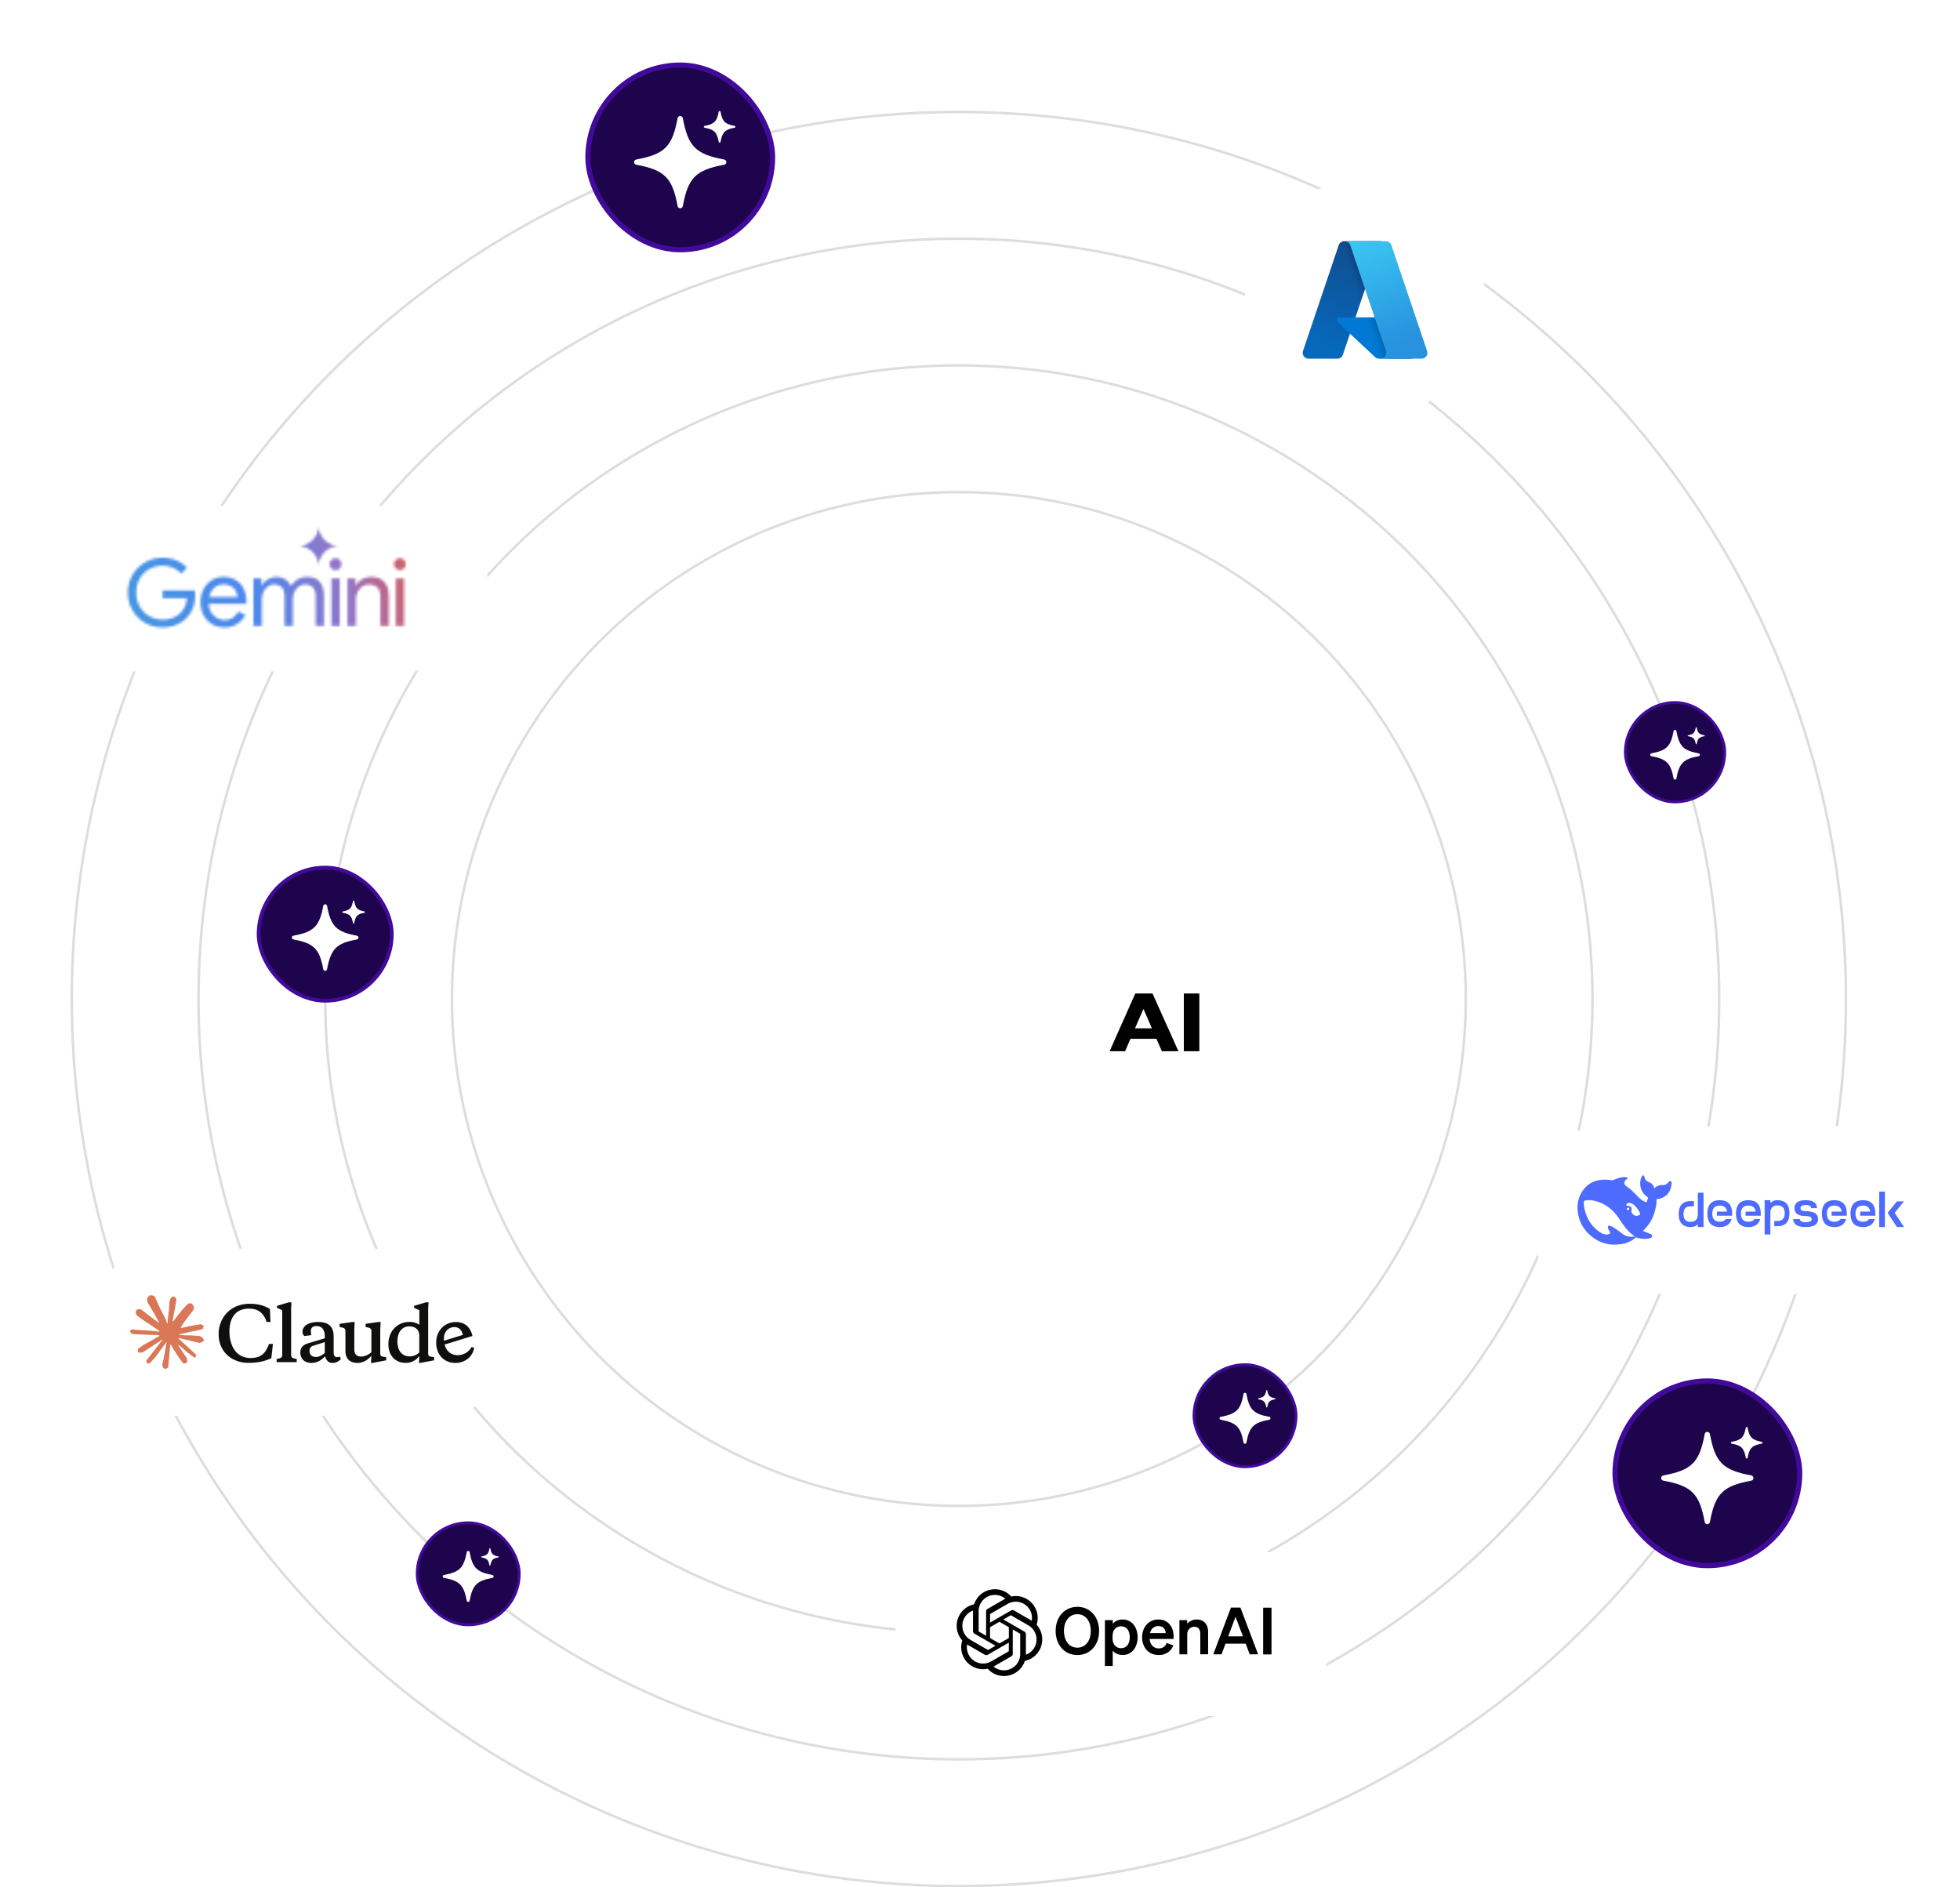 <svg xmlns="http://www.w3.org/2000/svg" id="Ebene_2" data-name="Ebene 2" viewBox="0 0 773.32 744.68"><defs><filter id="drop-shadow-1" width="69" height="68" x="626.68" y="263.29" filterUnits="userSpaceOnUse"><feOffset/><feGaussianBlur result="blur" stdDeviation="4.39"/><feFlood flood-color="#7910ff" flood-opacity=".75"/><feComposite in2="blur" operator="in"/><feComposite in="SourceGraphic"/></filter><filter id="drop-shadow-2" width="124" height="125" x="206.39" y="0" filterUnits="userSpaceOnUse"><feOffset/><feGaussianBlur result="blur-2" stdDeviation="8.16"/><feFlood flood-color="#7910ff" flood-opacity=".75"/><feComposite in2="blur-2" operator="in"/><feComposite in="SourceGraphic"/></filter><filter id="drop-shadow-3" width="91" height="91" x="83.21" y="323.82" filterUnits="userSpaceOnUse"><feOffset/><feGaussianBlur result="blur-3" stdDeviation="5.88"/><feFlood flood-color="#7910ff" flood-opacity=".75"/><feComposite in2="blur-3" operator="in"/><feComposite in="SourceGraphic"/></filter><filter id="drop-shadow-4" width="69" height="70" x="150.34" y="585.95" filterUnits="userSpaceOnUse"><feOffset/><feGaussianBlur result="blur-4" stdDeviation="4.5"/><feFlood flood-color="#7910ff" flood-opacity=".75"/><feComposite in2="blur-4" operator="in"/><feComposite in="SourceGraphic"/></filter><filter id="drop-shadow-5" width="125" height="125" x="611.39" y="519" filterUnits="userSpaceOnUse"><feOffset/><feGaussianBlur result="blur-5" stdDeviation="8.16"/><feFlood flood-color="#7910ff" flood-opacity=".75"/><feComposite in2="blur-5" operator="in"/><feComposite in="SourceGraphic"/></filter><filter id="drop-shadow-6" width="70" height="69" x="456.34" y="523.95" filterUnits="userSpaceOnUse"><feOffset/><feGaussianBlur result="blur-6" stdDeviation="4.5"/><feFlood flood-color="#7910ff" flood-opacity=".75"/><feComposite in2="blur-6" operator="in"/><feComposite in="SourceGraphic"/></filter><linearGradient id="Unbenannter_Verlauf_5" x1="759.26" x2="749.59" y1="2847.2" y2="2875.78" data-name="Unbenannter Verlauf 5" gradientTransform="matrix(1.56 0 0 1.56 -650.67 -4350.14)" gradientUnits="userSpaceOnUse"><stop offset="0" stop-color="#114a8b"/><stop offset="1" stop-color="#0669bc"/></linearGradient><linearGradient id="Unbenannter_Verlauf_4" x1="762.29" x2="760.05" y1="2860.52" y2="2861.28" data-name="Unbenannter Verlauf 4" gradientTransform="matrix(1.56 0 0 1.56 -650.67 -4350.14)" gradientUnits="userSpaceOnUse"><stop offset="0" stop-opacity=".3"/><stop offset=".07" stop-opacity=".2"/><stop offset=".32" stop-opacity=".1"/><stop offset=".62" stop-opacity=".05"/><stop offset="1" stop-opacity="0"/></linearGradient><linearGradient id="Unbenannter_Verlauf_3" x1="761.12" x2="771.74" y1="2846.34" y2="2874.64" data-name="Unbenannter Verlauf 3" gradientTransform="matrix(1.56 0 0 1.56 -650.67 -4350.14)" gradientUnits="userSpaceOnUse"><stop offset="0" stop-color="#3ccbf4"/><stop offset="1" stop-color="#2892df"/></linearGradient><linearGradient id="Unbenannter_Verlauf_2" x1="19.96" x2="151.41" y1="11226.27" y2="11258.17" data-name="Unbenannter Verlauf 2" gradientTransform="matrix(1 0 0 -1 0 11424.93)" gradientUnits="userSpaceOnUse"><stop offset="0" stop-color="#439ddf"/><stop offset=".52" stop-color="#4f87ed"/><stop offset=".78" stop-color="#9476c5"/><stop offset=".89" stop-color="#bc688e"/><stop offset="1" stop-color="#d6645d"/></linearGradient><style>.cls-3{fill:#fff}.cls-8{fill:none;stroke:#ddd;stroke-miterlimit:10}</style><mask id="mask" width="265.22" height="218.44" x="0" y="62.1" maskUnits="userSpaceOnUse"><path id="mask0_958_15881" d="M125.07 220.41c.44.99.65 2.05.65 3.18 0-1.13.21-2.19.63-3.18.44-.99 1.02-1.86 1.75-2.59.73-.73 1.6-1.31 2.59-1.73.99-.44 2.05-.65 3.18-.65-1.13 0-2.19-.21-3.18-.63a8.512 8.512 0 0 1-2.59-1.75c-.73-.73-1.32-1.6-1.75-2.59-.42-.99-.63-2.05-.63-3.18 0 1.13-.22 2.19-.65 3.18-.42.99-1 1.86-1.73 2.59-.73.73-1.6 1.32-2.59 1.75-.99.42-2.05.63-3.18.63 1.13 0 2.19.22 3.18.65.99.42 1.86 1 2.59 1.73.73.73 1.31 1.6 1.73 2.59Zm-66.29 26.11c1.66.69 3.44 1.03 5.32 1.03s3.65-.31 5.21-.92c1.57-.61 2.93-1.48 4.08-2.61s2.04-2.46 2.68-4c.64-1.57.95-3.28.95-5.14v-.04c0-.34-.02-.66-.07-.95-.02-.29-.06-.6-.11-.92H64.17v3.05h9.55c-.1 1.47-.44 2.74-1.03 3.82a8.152 8.152 0 0 1-2.17 2.61c-.86.69-1.85 1.2-2.97 1.54-1.1.32-2.25.48-3.45.48-1.32 0-2.61-.25-3.86-.73a10.23 10.23 0 0 1-3.34-2.13c-.95-.93-1.71-2.04-2.28-3.34-.56-1.32-.84-2.8-.84-4.44s.27-3.11.81-4.41c.56-1.32 1.32-2.44 2.28-3.34a9.8 9.8 0 0 1 3.31-2.13c1.27-.49 2.58-.73 3.93-.73 1 0 1.96.13 2.86.4.91.24 1.74.6 2.5 1.06.78.47 1.46 1.03 2.02 1.69l2.28-2.35c-1.1-1.25-2.51-2.22-4.22-2.9-1.69-.69-3.5-1.03-5.44-1.03s-3.62.34-5.29 1.03c-1.64.69-3.1 1.65-4.37 2.9a13.787 13.787 0 0 0-2.94 4.37c-.71 1.66-1.06 3.48-1.06 5.44s.35 3.77 1.06 5.43c.71 1.66 1.69 3.12 2.94 4.37s2.69 2.22 4.33 2.9Zm24.83-.25c1.42.86 3.04 1.29 4.85 1.29 2.06 0 3.78-.47 5.18-1.4 1.4-.93 2.46-2.11 3.19-3.53l-2.79-1.32c-.51.93-1.22 1.71-2.13 2.35-.88.64-1.98.95-3.31.95-1.03 0-2.02-.26-2.97-.77-.95-.51-1.74-1.29-2.35-2.31-.53-.89-.83-1.98-.9-3.27h14.75c.02-.12.04-.28.04-.48.02-.2.04-.38.04-.55 0-1.86-.37-3.51-1.1-4.96-.71-1.44-1.74-2.57-3.08-3.38-1.35-.83-2.95-1.25-4.81-1.25s-3.44.47-4.81 1.4a9.155 9.155 0 0 0-3.19 3.64c-.73 1.52-1.1 3.17-1.1 4.96 0 1.91.39 3.61 1.18 5.1.81 1.49 1.92 2.67 3.34 3.53Zm-1.05-10.69c.12-.55.28-1.06.49-1.54.47-1.05 1.14-1.89 2.02-2.5.91-.64 1.96-.95 3.16-.95 1 0 1.85.17 2.53.51.69.32 1.25.73 1.69 1.25.44.51.76 1.06.95 1.65.2.56.31 1.09.33 1.58H82.55Zm17.44-7.34v18.73h3.31v-10.43c0-1.03.21-2 .62-2.9.42-.91.99-1.63 1.73-2.17.73-.56 1.57-.84 2.5-.84 1.3 0 2.3.38 3.01 1.14.73.73 1.1 2 1.1 3.78v11.42h3.27v-10.5c0-1.03.21-1.98.62-2.86.42-.91.99-1.63 1.73-2.17.73-.54 1.57-.81 2.5-.81 1.32 0 2.34.37 3.05 1.1.73.73 1.1 2 1.1 3.78v11.46h3.27v-12.01c0-2.18-.54-3.94-1.62-5.29-1.05-1.35-2.71-2.02-4.96-2.02-1.49 0-2.78.34-3.86 1.03s-1.93 1.55-2.57 2.61c-.44-1.08-1.16-1.95-2.17-2.61-.98-.69-2.17-1.03-3.56-1.03-.78 0-1.57.16-2.35.48-.76.29-1.43.7-2.02 1.21-.59.49-1.05 1.04-1.4 1.65h-.15v-2.75h-3.16Zm30.78 0v18.73h3.27v-18.73h-3.27Zm-.04-3.97c.47.44 1.02.66 1.65.66s1.21-.22 1.65-.66c.44-.47.66-1.02.66-1.65s-.22-1.21-.66-1.65c-.44-.47-.99-.7-1.65-.7s-1.19.23-1.65.7c-.44.44-.66.99-.66 1.65s.22 1.19.66 1.65Zm6.38 3.97v18.73h3.31v-10.43c0-1 .21-1.95.62-2.83.44-.91 1.04-1.64 1.8-2.2.76-.59 1.65-.88 2.68-.88 1.37 0 2.47.38 3.31 1.14.83.73 1.25 2 1.25 3.78v11.42h3.31v-12.01c0-2.2-.59-3.97-1.76-5.29-1.18-1.35-2.9-2.02-5.18-2.02-1.35 0-2.57.33-3.67.99-1.1.66-1.9 1.44-2.39 2.35h-.15v-2.75h-3.12Zm19.04 0v18.73h3.27v-18.73h-3.27Zm-.04-3.97c.47.44 1.02.66 1.65.66s1.21-.22 1.65-.66c.44-.47.66-1.02.66-1.65s-.22-1.21-.66-1.65c-.44-.47-.99-.7-1.65-.7s-1.19.23-1.65.7c-.44.44-.66.99-.66 1.65s.22 1.19.66 1.65Z" data-name="mask0 958 15881" style="fill:#fff;fill-rule:evenodd"/></mask></defs><g id="Ebene_2-2" data-name="Ebene 2"><circle cx="378.32" cy="394.18" r="300" class="cls-8"/><circle cx="378.32" cy="394.18" r="350" class="cls-8"/><circle cx="378.32" cy="394.18" r="250" class="cls-8"/><circle cx="378.32" cy="394.18" r="200" class="cls-8"/><circle cx="538.57" cy="118.36" r="47.36" class="cls-3"/><path d="M530.38 95.18h14.56l-15.11 44.77c-.32.94-1.2 1.58-2.2 1.58H516.3a2.322 2.322 0 0 1-2.2-3.06l14.08-41.71c.32-.94 1.2-1.58 2.2-1.58Z" style="fill:url(#Unbenannter_Verlauf_5)"/><path d="M551.53 125.21h-23.08c-.59 0-1.07.48-1.07 1.07 0 .3.12.58.34.78l14.83 13.84c.43.4 1 .63 1.59.63h13.07l-5.68-16.32Z" style="fill:#0078d4"/><path d="M530.38 95.18c-1.01 0-1.9.65-2.2 1.61l-14.06 41.64c-.43 1.2.19 2.53 1.4 2.96.25.09.52.14.79.14h11.62c.88-.16 1.61-.78 1.91-1.62l2.8-8.26 10.01 9.34c.42.35.95.54 1.49.54h13.02l-5.71-16.32H534.8l10.19-30.03h-14.61Z" style="fill:url(#Unbenannter_Verlauf_4)"/><path d="M548.97 96.76c-.32-.94-1.2-1.58-2.2-1.58h-16.22c.99 0 1.88.63 2.2 1.58l14.08 41.71c.41 1.21-.24 2.53-1.45 2.94-.24.08-.49.12-.74.12h16.22a2.322 2.322 0 0 0 2.2-3.06l-14.08-41.71Z" style="fill:url(#Unbenannter_Verlauf_3)"/><rect width="172.51" height="65.86" x="32.93" y="492.73" class="cls-3" rx="32.93" ry="32.93"/><g id="g314"><path id="path147" d="m57.01 530.47 5.73-3.22.1-.28-.1-.16h-.28l-.96-.06-3.28-.09-2.84-.12-2.75-.15-.69-.15-.65-.86.07-.43.58-.39.83.07 1.84.13 2.77.19 2.01.12 2.97.31h.47l.07-.19-.16-.12-.13-.12-2.86-1.94-3.1-2.05-1.62-1.18-.88-.6-.44-.56-.19-1.22.8-.88 1.07.07.27.07 1.08.83 2.32 1.79 3.02 2.23.44.37.18-.13.02-.09-.2-.33-1.65-2.97-1.76-3.02-.78-1.25-.21-.75c-.07-.31-.13-.57-.13-.89l.91-1.23.5-.16 1.21.16.51.44.75 1.72 1.22 2.71 1.89 3.68.55 1.09.3 1.01.11.31h.19V522l.16-2.07.29-2.55.28-3.28.1-.92.46-1.11.91-.6.71.34.58.83-.08.54-.35 2.25-.68 3.53-.44 2.36h.26l.3-.3 1.19-1.59 2.01-2.51.89-1 1.03-1.1.66-.52h1.25l.92 1.37-.41 1.42-1.29 1.64-1.07 1.39-1.53 2.07-.96 1.65.09.13.23-.02 3.47-.74 1.87-.34 2.24-.38 1.01.47.11.48-.4.98-2.39.59-2.8.56-4.18.99-.05.04.06.07 1.88.18.8.04h1.97l3.67.27.96.63.57.78-.1.59-1.48.75-1.99-.47-4.65-1.11-1.59-.4h-.22v.13l1.33 1.3 2.43 2.2 3.05 2.83.16.7-.39.55-.41-.06-2.68-2.01-1.03-.91-2.34-1.97h-.16v.21l.54.79 2.85 4.28.15 1.31-.21.43-.74.26-.81-.15-1.67-2.34-1.72-2.63-1.39-2.36-.17.1-.82 8.82-.38.45-.89.34-.74-.56-.39-.91.39-1.79.47-2.34.38-1.86.35-2.31.21-.77v-.05l-.18.02-1.74 2.39-2.65 3.58-2.1 2.24-.5.2-.87-.45.08-.8.49-.72 2.9-3.69 1.75-2.29 1.13-1.32v-.19h-.07l-7.7 5-1.37.18-.59-.55.07-.91.28-.3 2.32-1.59v.02Z" shape-rendering="optimizeQuality" style="fill:#d97757"/><path id="path149" d="M98.87 535.83c-3.7 0-6.24-2.07-7.43-5.25-.62-1.66-.93-3.42-.91-5.19 0-5.33 2.39-9.04 7.67-9.04 3.55 0 5.74 1.55 6.99 5.25h1.52l-.21-5.1c-2.13-1.37-4.78-2.07-8.01-2.07-4.55 0-8.43 2.04-10.58 5.71a12.419 12.419 0 0 0-1.64 6.38c0 4.08 1.93 7.7 5.54 9.7a12.91 12.91 0 0 0 6.44 1.52c3.53 0 6.32-.67 8.8-1.84l.64-5.62h-1.55c-.93 2.57-2.04 4.11-3.87 4.93-.9.41-2.04.61-3.41.61Zm15.98-19.47.15-2.51h-1.05l-4.66 1.4v.76l2.07.96v17.55c0 1.19-.61 1.46-2.21 1.66v1.28h7.93v-1.28c-1.61-.2-2.21-.46-2.21-1.66v-18.15Zm31.54 21.4h.61l5.36-1.02v-1.31l-.75-.06c-1.25-.12-1.58-.38-1.58-1.4v-9.36l.15-3h-.85l-5.07.73v1.28l.49.09c1.37.2 1.78.58 1.78 1.54v8.34c-1.31 1.02-2.57 1.66-4.06 1.66-1.65 0-2.68-.84-2.68-2.8v-7.83l.15-3h-.87l-5.08.73v1.28l.52.09c1.37.2 1.78.58 1.78 1.54v7.7c0 3.26 1.84 4.81 4.78 4.81 2.24 0 4.08-1.19 5.46-2.86l-.15 2.86Zm-14.74-10.38c0-4.17-2.21-5.77-6.21-5.77-3.53 0-6.09 1.46-6.09 3.88 0 .72.26 1.28.78 1.66l2.69-.35c-.12-.81-.18-1.31-.18-1.51 0-1.37.73-2.07 2.21-2.07 2.19 0 3.3 1.54 3.3 4.02v.81l-5.53 1.66c-1.84.5-2.89.94-3.59 1.96-.37.62-.55 1.34-.52 2.07 0 2.36 1.62 4.03 4.4 4.03 2.01 0 3.79-.91 5.33-2.63.55 1.72 1.4 2.63 2.91 2.63 1.22 0 2.33-.49 3.32-1.46l-.3-1.02c-.43.12-.84.18-1.28.18-.85 0-1.25-.67-1.25-1.99v-6.09Zm-7.09 8.02c-1.51 0-2.45-.88-2.45-2.42 0-1.05.49-1.66 1.55-2.01l4.49-1.42v4.31c-1.43 1.08-2.27 1.55-3.59 1.55Zm46.71 1.34v-1.31l-.76-.06c-1.25-.12-1.57-.38-1.57-1.4v-17.61l.15-2.51h-1.05l-4.66 1.4v.76l2.07.96v5.77c-1.16-.8-2.55-1.2-3.96-1.14-4.63 0-8.25 3.53-8.25 8.8 0 4.35 2.6 7.35 6.88 7.35 2.21 0 4.14-1.08 5.33-2.75l-.15 2.75h.62l5.36-1.02Zm-9.71-13.39c2.21 0 3.87 1.28 3.87 3.64v6.64a5.33 5.33 0 0 1-3.85 1.55c-3.17 0-4.78-2.51-4.78-5.86 0-3.76 1.84-5.98 4.75-5.98Zm21.05 3.33c-.41-1.95-1.61-3.05-3.27-3.05-2.48 0-4.2 1.87-4.2 4.55 0 3.96 2.1 6.53 5.48 6.53a6.336 6.336 0 0 0 5.45-3.21l.99.27c-.44 3.44-3.56 6.01-7.38 6.01-4.49 0-7.58-3.32-7.58-8.04s3.36-8.11 7.84-8.11c3.35 0 5.71 2.01 6.47 5.51l-11.69 3.59v-1.58l7.87-2.44Z" shape-rendering="optimizeQuality" style="fill:#0f0f0d"/></g><rect width="172.51" height="65.86" x="353.3" y="611.25" class="cls-3" rx="32.93" ry="32.93"/><path d="M416.51 643.52c0 5.6 3.59 9.5 8.57 9.5s8.57-3.9 8.57-9.5-3.59-9.5-8.57-9.5-8.57 3.9-8.57 9.5Zm13.86 0c0 4-2.18 6.6-5.29 6.6s-5.29-2.59-5.29-6.6 2.18-6.6 5.29-6.6 5.29 2.59 5.29 6.6Zm12.54 9.5c3.77 0 5.93-3.18 5.93-7.01s-2.16-7.01-5.93-7.01c-1.75 0-3.03.69-3.88 1.69v-1.44h-3.08v18.09h3.08v-6.03c.85 1 2.13 1.69 3.88 1.69Zm-3.95-7.39c0-2.54 1.44-3.93 3.34-3.93 2.23 0 3.44 1.75 3.44 4.31s-1.21 4.31-3.44 4.31c-1.9 0-3.34-1.41-3.34-3.9v-.8Zm18.21 7.39c2.69 0 4.83-1.41 5.77-3.77l-2.64-1c-.41 1.39-1.62 2.16-3.13 2.16-1.98 0-3.36-1.41-3.59-3.72h9.45v-1.03c0-3.7-2.08-6.65-5.98-6.65s-6.42 3.05-6.42 7.01c0 4.16 2.69 7.01 6.54 7.01Zm-.15-11.42c1.95 0 2.87 1.28 2.9 2.77h-6.19c.46-1.82 1.69-2.77 3.29-2.77Zm8.32 11.14h3.08v-7.91c0-1.92 1.41-2.95 2.8-2.95 1.69 0 2.36 1.21 2.36 2.87v7.98h3.08v-8.88c0-2.9-1.69-4.85-4.52-4.85-1.75 0-2.95.8-3.72 1.69v-1.44h-3.08v13.47Zm20.34-18.43-6.98 18.43h3.26l1.57-4.21h7.96l1.59 4.21h3.31l-6.98-18.43h-3.72Zm1.79 3.64 2.93 7.7h-5.8l2.87-7.7Zm14.2-3.59h-3.29v18.43h3.29v-18.43Zm-92.68 6.72a8.51 8.51 0 0 0-.73-7 8.64 8.64 0 0 0-9.29-4.14 8.531 8.531 0 0 0-6.43-2.87c-3.75 0-7.07 2.4-8.22 5.97-2.41.49-4.49 2-5.7 4.14a8.631 8.631 0 0 0 1.06 10.11 8.51 8.51 0 0 0 .73 7 8.64 8.64 0 0 0 9.29 4.14 8.531 8.531 0 0 0 6.43 2.87c3.75 0 7.08-2.41 8.23-5.97 2.41-.49 4.49-2 5.7-4.14a8.631 8.631 0 0 0-1.06-10.11Zm-12.87 17.98c-1.5 0-2.95-.52-4.11-1.48.05-.03.14-.08.2-.11l6.81-3.94c.35-.2.56-.57.56-.97v-9.61l2.88 1.66s.05.04.06.08v7.96a6.41 6.41 0 0 1-6.41 6.41Zm-13.78-5.89a6.388 6.388 0 0 1-.76-4.3c.05.03.14.08.2.12l6.81 3.94c.35.2.77.2 1.12 0l8.32-4.8v3.33s-.01.07-.04.09l-6.89 3.98a6.411 6.411 0 0 1-8.76-2.35Zm-1.79-14.87c.75-1.3 1.93-2.29 3.34-2.81v8.11c0 .4.21.77.56.97l8.32 4.8-2.88 1.66s-.07.02-.1 0l-6.89-3.98c-3.06-1.77-4.11-5.69-2.35-8.76Zm23.66 5.5-8.32-4.8 2.88-1.66s.07-.02.1 0l6.89 3.98a6.413 6.413 0 0 1 2.35 8.76 6.407 6.407 0 0 1-3.34 2.81v-8.11c0-.4-.21-.77-.56-.97Zm2.87-4.31c-.05-.03-.14-.08-.2-.12l-6.81-3.94c-.35-.2-.77-.2-1.12 0l-8.32 4.8v-3.33s.01-.07.04-.09l6.89-3.97a6.411 6.411 0 0 1 8.76 2.35 6.36 6.36 0 0 1 .76 4.29Zm-18.02 5.93-2.88-1.66s-.05-.04-.06-.08v-7.96c0-3.54 2.88-6.41 6.42-6.41 1.5 0 2.95.53 4.1 1.48-.05.03-.14.08-.2.11l-6.81 3.94c-.35.2-.56.57-.56.97v9.6Zm1.56-3.38 3.71-2.14 3.71 2.14v4.28l-3.71 2.14-3.71-2.14v-4.28Z"/><rect width="173" height="66.05" x="600.32" y="444.4" class="cls-3" rx="33.02" ry="33.02"/><path d="M659.15 466.06c-.39-.19-.56.17-.79.36-.08.06-.15.14-.21.21-.57.61-1.25 1.02-2.12.97-1.28-.07-2.38.33-3.35 1.31-.21-1.21-.89-1.93-1.93-2.4-.54-.24-1.09-.48-1.48-1.01-.27-.37-.34-.79-.47-1.2-.08-.25-.17-.5-.45-.54-.31-.05-.43.21-.55.43-.48.88-.67 1.86-.65 2.85.04 2.22.98 3.99 2.84 5.25.21.14.27.29.2.5-.13.43-.28.85-.41 1.29-.08.28-.21.34-.51.22-1.02-.43-1.91-1.06-2.69-1.82-1.32-1.28-2.52-2.7-4.02-3.8-.35-.26-.7-.5-1.06-.73-1.52-1.48.2-2.7.6-2.84.42-.15.15-.67-1.2-.66-1.35 0-2.58.46-4.16 1.06-.23.09-.47.16-.72.21a15.03 15.03 0 0 0-4.46-.16c-2.92.32-5.24 1.7-6.96 4.06-2.06 2.83-2.54 6.04-1.95 9.39.62 3.53 2.43 6.46 5.2 8.74 2.87 2.37 6.18 3.53 9.96 3.31 2.29-.13 4.85-.44 7.73-2.88.73.36 1.49.51 2.75.61.97.09 1.91-.05 2.64-.2 1.14-.24 1.06-1.29.65-1.49-3.33-1.55-2.6-.92-3.27-1.43 1.69-2 4.25-4.09 5.24-10.83.08-.54.01-.87 0-1.31 0-.26.05-.37.36-.4.83-.1 1.65-.32 2.39-.73 2.16-1.18 3.03-3.12 3.24-5.44.03-.36 0-.72-.38-.91Zm-18.82 20.91c-3.23-2.54-4.8-3.38-5.44-3.34-.6.04-.5.73-.36 1.18.14.45.32.75.57 1.14.18.26.3.64-.18.93-1.04.64-2.85-.22-2.93-.26-2.11-1.24-3.87-2.88-5.11-5.12-1.2-2.15-1.89-4.47-2.01-6.93-.03-.6.15-.81.74-.91.78-.14 1.58-.17 2.37-.06 3.3.48 6.1 1.96 8.46 4.29 1.34 1.33 2.36 2.92 3.41 4.47 1.11 1.65 2.31 3.22 3.84 4.51.54.45.97.79 1.38 1.05-1.24.14-3.31.17-4.72-.95Zm1.55-9.96c0-.26.21-.48.48-.48.06 0 .11.01.16.03.07.02.13.06.18.11a.48.48 0 0 1-.35.81c-.27 0-.47-.21-.47-.48Zm4.81 2.47c-.31.13-.62.23-.91.25-.46.02-.96-.16-1.23-.39-.42-.36-.73-.55-.85-1.17-.05-.26-.02-.67.02-.91.11-.51-.01-.83-.37-1.13-.29-.24-.66-.31-1.06-.31-.15 0-.29-.07-.39-.12a.389.389 0 0 1-.18-.55c.04-.08.25-.29.3-.32.55-.31 1.19-.21 1.77.02.54.22.96.63 1.55 1.21.6.7.71.89 1.06 1.41.27.41.52.83.69 1.31.1.3-.03.55-.39.7Zm54.63-5.92c-.86 0-1.72.19-2.28.72l-.14.14h-.41v-.86h-2.25v13.53h2.25v-8.4c0-.87.19-1.74.71-2.3.52-.57 1.32-.77 2.12-.77s1.6.2 2.12.77c.52.57.71 1.44.71 2.3s-.19 1.73-.71 2.3c-.52.57-1.33.77-2.12.77h-1.28v2.05h1.28c1.33 0 2.66-.34 3.53-1.28s1.18-2.39 1.18-3.83-.31-2.89-1.18-3.84c-.87-.95-2.2-1.28-3.53-1.28Zm-31.44 5.48c0 .87-.19 1.74-.71 2.3s-1.32.77-2.12.77-1.6-.21-2.12-.77c-.52-.57-.71-1.44-.71-2.3s.19-1.74.71-2.3 1.32-.77 2.12-.77h1.28v-2.05h-1.28c-1.33 0-2.66.34-3.53 1.28-.87.95-1.18 2.39-1.18 3.83s.31 2.89 1.18 3.84c.87.95 2.2 1.28 3.53 1.28.86 0 1.72-.19 2.28-.72l.14-.14h.41v.86h2.25v-13.53h-2.25v8.41Zm8.65-5.48c-1.38 0-2.76.35-3.67 1.33-.9.98-1.22 2.48-1.22 3.97s.32 2.99 1.22 3.97c.9.98 2.29 1.33 3.67 1.33s2.76-.35 3.67-1.33c.46-.5.78-1.14.97-1.85h-2.23c-.06.09-.13.18-.21.27-.54.59-1.37.8-2.2.8s-1.66-.21-2.2-.8-.74-1.49-.74-2.38.19-1.8.74-2.38c.54-.59 1.37-.8 2.2-.8s1.66.21 2.2.8c.38.41.58.96.68 1.56h-3.98v1.64h5.99v-.82c0-1.49-.32-2.99-1.23-3.97-.9-.98-2.29-1.33-3.67-1.33Zm11.3 0c-1.37 0-2.76.35-3.66 1.33-.9.98-1.23 2.48-1.23 3.97s.32 2.99 1.23 3.97c.9.98 2.29 1.33 3.66 1.33s2.76-.35 3.67-1.33c.47-.5.78-1.14.97-1.85h-2.23c-.06.09-.13.18-.21.27-.54.59-1.37.8-2.2.8s-1.66-.21-2.2-.8-.74-1.49-.74-2.38.19-1.8.74-2.38c.54-.59 1.37-.8 2.2-.8s1.66.21 2.2.8c.38.41.58.96.68 1.56h-3.98v1.64h5.99v-.82c0-1.49-.32-2.99-1.23-3.97-.9-.98-2.29-1.33-3.67-1.33Zm26.27 5.13c-.9-.58-2.29-.78-3.66-.78h.05c-.59 0-1.18-.08-1.57-.31-.39-.22-.52-.57-.52-.91s.14-.69.52-.91c.39-.23.98-.31 1.57-.31s1.18.08 1.56.31c.39.22.53.57.53.91h2.29c0-.88-.3-1.76-1.11-2.34-.82-.58-2.07-.79-3.32-.79s-2.5.21-3.32.79c-.82.58-1.11 1.46-1.11 2.34s.29 1.77 1.11 2.34c.82.58 2.07.79 3.32.79.65 0 1.36.08 1.78.3.43.23.58.57.58.91s-.15.69-.58.91c-.42.22-1.08.3-1.73.3s-1.3-.08-1.73-.3c-.42-.23-.58-.57-.58-.91h-2.64c0 .88.32 1.76 1.23 2.34.9.58 2.29.78 3.67.78s2.76-.21 3.66-.78c.9-.58 1.23-1.46 1.23-2.34s-.32-1.77-1.23-2.34Zm7.64-5.13c-1.38 0-2.76.35-3.67 1.33-.9.98-1.23 2.48-1.23 3.97s.33 2.99 1.23 3.97c.9.98 2.29 1.33 3.67 1.33s2.76-.35 3.67-1.33c.46-.5.78-1.14.97-1.85h-2.22c-.06.09-.13.18-.21.27-.54.59-1.37.8-2.2.8s-1.66-.21-2.2-.8c-.54-.59-.74-1.49-.74-2.38s.19-1.8.74-2.38c.54-.59 1.37-.8 2.2-.8s1.66.21 2.2.8c.38.41.58.96.68 1.56h-3.98v1.64h6v-.82c0-1.49-.32-2.99-1.23-3.97-.9-.98-2.29-1.33-3.67-1.33Zm11.29 0c-1.38 0-2.76.35-3.67 1.33-.9.98-1.23 2.48-1.23 3.97s.33 2.99 1.23 3.97c.9.98 2.29 1.33 3.67 1.33s2.76-.35 3.67-1.33c.46-.5.78-1.14.97-1.85h-2.23c-.06.09-.13.18-.21.27-.54.59-1.37.8-2.2.8s-1.66-.21-2.2-.8c-.54-.59-.74-1.49-.74-2.38s.19-1.8.74-2.38c.54-.59 1.37-.8 2.2-.8s1.66.21 2.2.8c.38.41.58.96.68 1.56h-3.98v1.64h5.99v-.82c0-1.49-.32-2.99-1.23-3.97-.9-.98-2.29-1.33-3.67-1.33Zm6.41-3.4h2.25v14h-2.25v-14Zm7 3.87-3.69 4.51 3.69 5.61h2.79l-3.69-5.61 3.69-4.51h-2.79Z" style="fill:#4d6bfe"/><rect width="171.14" height="65.34" x="21.58" y="199.54" class="cls-3" rx="32.24" ry="32.24"/><g style="mask:url(#mask)"><path d="M0 62.1h265.22v218.44H0z" style="fill:url(#Unbenannter_Verlauf_2)"/></g><path d="M497 377.62c-6.8 1.25-8.65 3.1-9.9 9.9-.13.69-1.12.69-1.25 0-1.25-6.8-3.1-8.65-9.9-9.9-.69-.13-.69-1.12 0-1.25 6.8-1.25 8.65-3.1 9.9-9.9.13-.69 1.12-.69 1.25 0 1.25 6.8 3.1 8.65 9.9 9.9.69.13.69 1.12 0 1.25Zm1.49-8.82c-2.33.43-2.96 1.06-3.39 3.39-.04.24-.38.24-.43 0-.43-2.33-1.06-2.96-3.39-3.39-.24-.04-.24-.38 0-.43 2.33-.43 2.96-1.06 3.39-3.39.04-.24.38-.24.43 0 .43 2.33 1.06 2.96 3.39 3.39.24.04.24.38 0 .43Z" class="cls-3"/><g data-name="Ebene 2-2"><g id="Ebene_2-3" data-name="Ebene 2-3"><path id="Ebene_1-2" d="M304.4 391.4c-4.52 0-7.82 2.45-9.16 6.28v-5.67h-8.61v22.77h8.62v-7.55c0-2.5.53-4.64 1.54-6.43 1.06-1.84 2.61-2.76 4.68-2.76 2.71 0 4.2 1.64 4.2 4.09.01.48-.04.97-.16 1.44l7.66-2.76v-.18c0-5.5-3.2-9.24-8.79-9.24Zm-28.67 0c-4.52 0-7.82 2.45-9.16 6.28v-5.67h-8.61v22.77h8.62v-7.55c0-2.5.53-4.64 1.54-6.43 1.06-1.84 2.61-2.76 4.68-2.76 2.71 0 4.2 1.64 4.2 4.09.01.48-.04.97-.16 1.44l7.66-2.76v-.18c0-5.5-3.2-9.24-8.78-9.24Zm53.03 0c-3.94 0-7.24 1.18-9.85 3.52-2.61 2.3-3.89 5.26-3.89 8.83s1.28 6.28 3.83 8.43c2.56 2.14 5.91 3.21 10 3.21 6.7 0 10.85-2.25 12.5-6.79l-7.02-1.64c-.85 1.68-2.56 2.5-5.11 2.5-3.35 0-5.53-1.94-5.59-4.75h17.84v-1.94c0-3.26-1.12-5.97-3.35-8.12-2.18-2.2-5.32-3.26-9.36-3.26Zm-4.94 9.7c.48-2.45 2.18-4.09 4.95-4.09s4.37 1.68 4.52 4.09h-9.47Zm93.76 5.27h-.2l-5.81-14.36h-9.47l10.96 23.14-.27.51c-.59 1.17-1.54 1.78-2.76 1.78-1.65 0-2.82-1.33-2.82-3.52l-5.96 3.11c.22 1.89 1.25 3.6 2.82 4.68 1.65 1.23 3.62 1.84 5.91 1.84 5.75 0 9.16-3.57 12.19-10.47l9.42-21.09h-8.04l-5.96 14.36Zm-48.16 3.62c-1.01 0-1.54-.46-1.54-1.38v-8.63c0-5.72-3.56-8.58-10.65-8.58-6.43 0-10.8 2.66-12.56 6.95l7.55 1.79c.16-1.79 1.92-3.01 4.52-3.01 1.97 0 2.98.82 2.98 2.45v.45l-7.66 1.94c-5.32 1.38-8.24 3.07-8.24 6.79 0 4.03 3.14 6.38 7.82 6.38 3.89 0 6.86-1.53 8.3-4.19.58 2.61 3.3 4.44 6.76 4.44 2.02 0 3.99-.61 5.96-1.79l-.58-4.69a3.9 3.9 0 0 1-2.66 1.08Zm-9.69-4.65c0 2.91-2.29 4.59-5 4.59-1.49 0-2.5-.71-2.5-2.09 0-1.28.96-2.2 2.82-2.76l4.68-1.34v1.59Zm32.04-9.35c-1.43-3.07-4.04-4.6-7.82-4.59-3.4 0-6.12 1.13-8.09 3.42-1.97 2.3-2.98 5.16-2.98 8.58s1.01 6.28 2.98 8.58 4.68 3.42 8.09 3.42c3.78 0 6.38-1.53 7.82-4.59v3.98h8.62v-32.17h-8.62V396Zm.16 7.86c0 3.28-2.18 5.41-5.16 5.41-3.25 0-5.21-2.45-5.21-5.87s1.97-5.87 5.21-5.87c2.98 0 5.16 2.14 5.16 5.41v.92Z" class="cls-3" data-name="Ebene 1-2"/></g></g><path d="M474.95 423.56h-41.02c-5.2 0-7.19-2.4-5.71-5.71l13.18-29.53c1.35-3.05 2.56-5.71 5.71-5.71h27.84c3.15 0 5.71 2.56 5.71 5.71v29.53c0 3.15-2.56 5.71-5.71 5.71Z" class="cls-3"/><path d="m447.93 392.01-10.14 22.78h6.12l2.13-4.92h10.22l2.17 4.92h6.52l-10.22-22.78h-6.8Zm-.12 13.74 3.26-7.49h.16l3.26 7.49h-6.68Zm19.27-13.74h6.12v22.78h-6.12z"/><rect width="39.23" height="39.23" x="641.27" y="277.19" rx="19.62" ry="19.62" style="filter:url(#drop-shadow-1);stroke-width:1.1px;fill:#1d044c;stroke:#420a9b;stroke-miterlimit:10"/><path d="M670.22 298.36c-6.03 1.11-7.68 2.75-8.79 8.79-.11.62-1 .62-1.11 0-1.11-6.03-2.75-7.68-8.79-8.79-.62-.11-.62-1 0-1.11 6.03-1.11 7.68-2.75 8.79-8.79.11-.62 1-.62 1.11 0 1.11 6.03 2.75 7.68 8.79 8.79.62.11.62 1 0 1.11Zm2.23-7.87c-2.07.38-2.63.94-3.01 3.01-.04.21-.34.21-.38 0-.38-2.07-.94-2.63-3.01-3.01-.21-.04-.21-.34 0-.38 2.07-.38 2.63-.94 3.01-3.01.04-.21.34-.21.38 0 .38 2.07.94 2.63 3.01 3.01.21.04.21.34 0 .38Z" class="cls-3"/><rect width="72.85" height="72.85" x="231.97" y="25.68" rx="36.43" ry="36.43" style="fill:#1d044c;stroke:#420a9b;stroke-width:2.04px;filter:url(#drop-shadow-2);stroke-miterlimit:10"/><path d="M285.73 65c-11.21 2.07-14.25 5.11-16.32 16.32-.21 1.14-1.85 1.14-2.06 0-2.07-11.21-5.11-14.25-16.32-16.32-1.14-.21-1.14-1.85 0-2.06 11.21-2.07 14.25-5.11 16.32-16.32.21-1.14 1.85-1.14 2.06 0 2.07 11.21 5.11 14.25 16.32 16.32 1.14.21 1.14 1.85 0 2.06Zm4.14-14.61c-3.84.71-4.88 1.75-5.59 5.59-.07.39-.63.39-.71 0-.71-3.84-1.75-4.88-5.59-5.59-.39-.07-.39-.63 0-.71 3.84-.71 4.88-1.75 5.59-5.59.07-.39.63-.39.71 0 .71 3.84 1.75 4.88 5.59 5.59.39.07.39.63 0 .71Z" class="cls-3"/><rect width="52.54" height="52.54" x="102.04" y="342.32" rx="26.27" ry="26.27" style="filter:url(#drop-shadow-3);stroke-width:1.47px;fill:#1d044c;stroke:#420a9b;stroke-miterlimit:10"/><path d="M140.81 370.68c-8.08 1.49-10.28 3.69-11.77 11.77-.15.83-1.33.83-1.49 0-1.49-8.08-3.69-10.28-11.77-11.77-.83-.15-.83-1.33 0-1.49 8.08-1.49 10.28-3.69 11.77-11.77.15-.83 1.33-.83 1.49 0 1.49 8.08 3.69 10.28 11.77 11.77.83.15.83 1.33 0 1.49Zm2.99-10.54c-2.77.51-3.52 1.26-4.03 4.03-.05.28-.46.28-.51 0-.51-2.77-1.26-3.52-4.03-4.03-.28-.05-.28-.46 0-.51 2.77-.51 3.52-1.26 4.03-4.03.05-.28.46-.28.51 0 .51 2.77 1.26 3.52 4.03 4.03.28.05.28.46 0 .51Z" class="cls-3"/><rect width="40.24" height="40.24" x="164.61" y="600.86" rx="20.12" ry="20.12" style="stroke-width:1.13px;filter:url(#drop-shadow-4);fill:#1d044c;stroke:#420a9b;stroke-miterlimit:10"/><path d="M194.3 622.58c-6.19 1.14-7.87 2.82-9.01 9.01-.12.63-1.02.63-1.14 0-1.14-6.19-2.82-7.87-9.01-9.01-.63-.12-.63-1.02 0-1.14 6.19-1.14 7.87-2.82 9.01-9.01.12-.63 1.02-.63 1.14 0 1.14 6.19 2.82 7.87 9.01 9.01.63.12.63 1.02 0 1.14Zm2.28-8.07c-2.12.39-2.69.97-3.09 3.09-.04.22-.35.22-.39 0-.39-2.12-.97-2.69-3.09-3.09-.22-.04-.22-.35 0-.39 2.12-.39 2.69-.97 3.09-3.09.04-.22.35-.22.39 0 .39 2.12.97 2.69 3.09 3.09.22.04.22.35 0 .39Z" class="cls-3"/><rect width="72.85" height="72.85" x="637.22" y="544.9" rx="36.43" ry="36.43" style="filter:url(#drop-shadow-5);fill:#1d044c;stroke:#420a9b;stroke-width:2.04px;stroke-miterlimit:10"/><path d="M690.97 584.22c-11.21 2.07-14.25 5.11-16.32 16.32-.21 1.14-1.85 1.14-2.06 0-2.07-11.21-5.11-14.25-16.32-16.32-1.14-.21-1.14-1.85 0-2.06 11.21-2.07 14.25-5.11 16.32-16.32.21-1.14 1.85-1.14 2.06 0 2.07 11.21 5.11 14.25 16.32 16.32 1.14.21 1.14 1.85 0 2.06Zm4.14-14.61c-3.84.71-4.88 1.75-5.59 5.59-.07.39-.63.39-.71 0-.71-3.84-1.75-4.88-5.59-5.59-.39-.07-.39-.63 0-.71 3.84-.71 4.88-1.75 5.59-5.59.07-.39.63-.39.71 0 .71 3.84 1.75 4.88 5.59 5.59.39.07.39.63 0 .71Z" class="cls-3"/><rect width="40.24" height="40.24" x="471.1" y="538.47" rx="20.12" ry="20.12" style="filter:url(#drop-shadow-6);stroke-width:1.13px;fill:#1d044c;stroke:#420a9b;stroke-miterlimit:10"/><path d="M500.79 560.18c-6.19 1.14-7.87 2.82-9.01 9.01-.12.63-1.02.63-1.14 0-1.14-6.19-2.82-7.87-9.01-9.01-.63-.12-.63-1.02 0-1.14 6.19-1.14 7.87-2.82 9.01-9.01.12-.63 1.02-.63 1.14 0 1.14 6.19 2.82 7.87 9.01 9.01.63.12.63 1.02 0 1.14Zm2.29-8.07c-2.12.39-2.69.97-3.09 3.09-.04.22-.35.22-.39 0-.39-2.12-.97-2.69-3.09-3.09-.22-.04-.22-.35 0-.39 2.12-.39 2.69-.97 3.09-3.09.04-.22.35-.22.39 0 .39 2.12.97 2.69 3.09 3.09.22.04.22.35 0 .39Z" class="cls-3"/></g></svg>